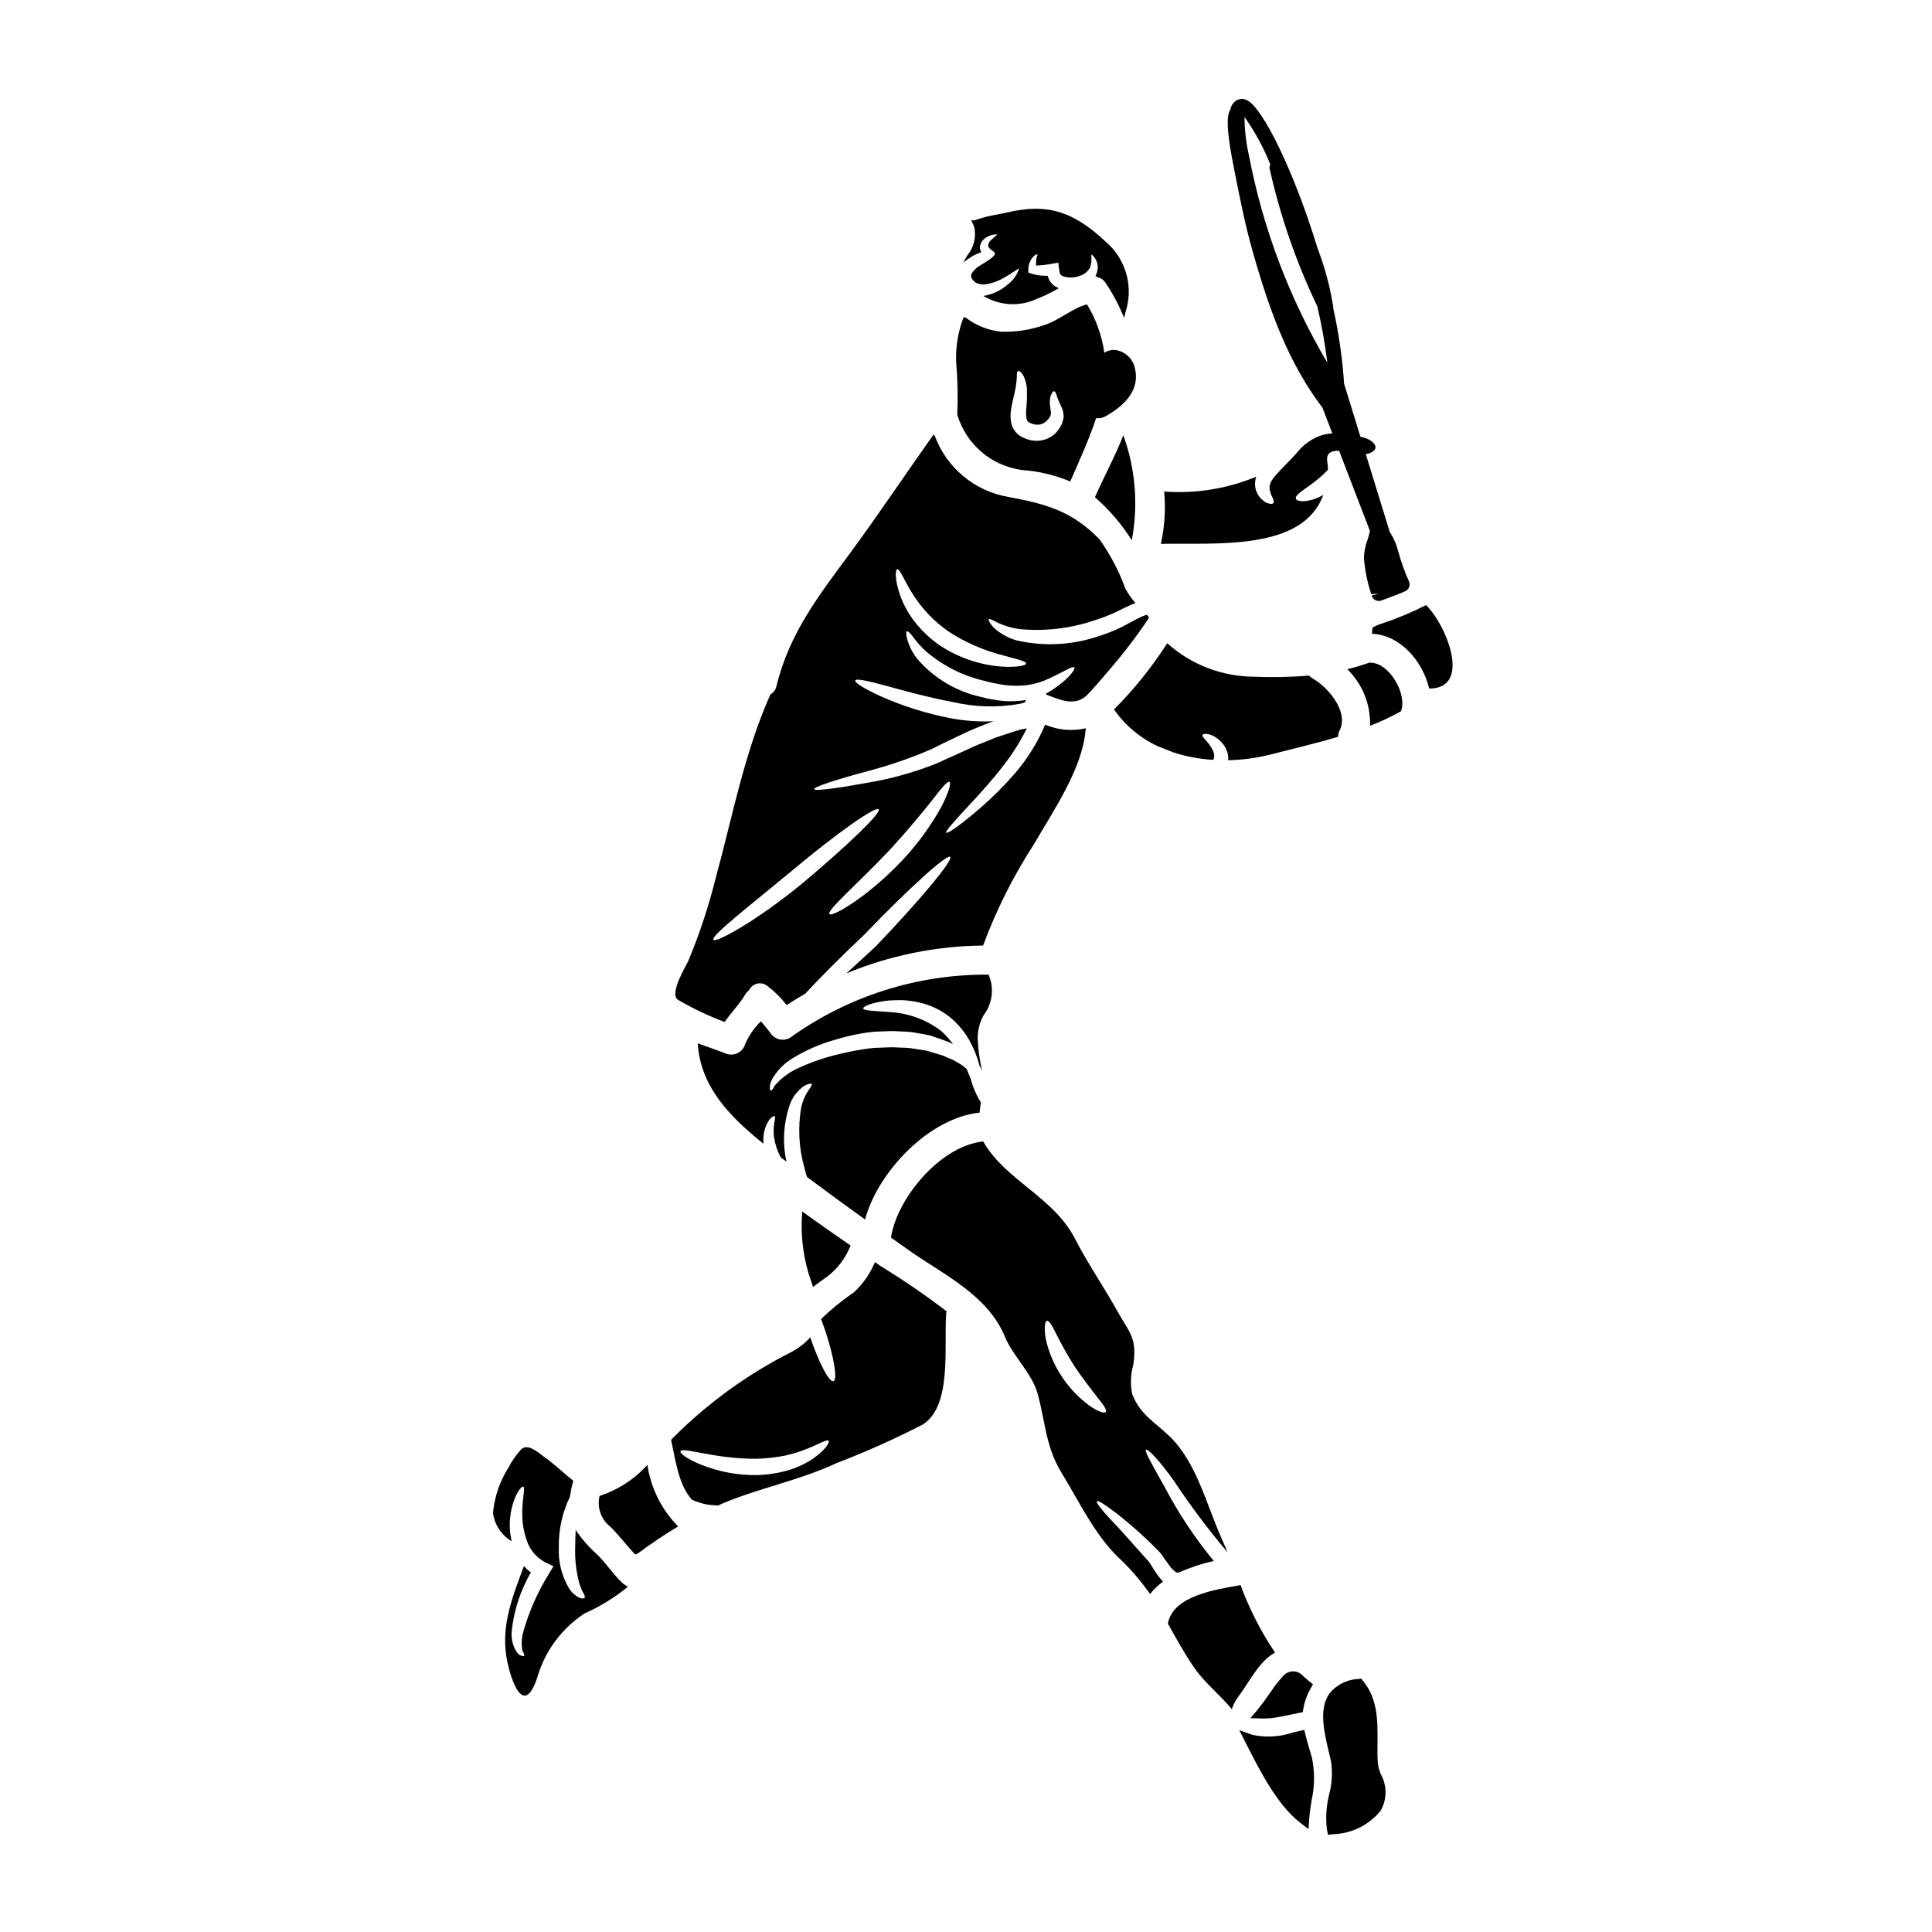 <?xml version="1.0" encoding="UTF-8"?>
<!-- Uploaded to: SVG Repo, www.svgrepo.com, Generator: SVG Repo Mixer Tools -->
<svg fill="#000000" width="800px" height="800px" version="1.1" viewBox="144 144 512 512" xmlns="http://www.w3.org/2000/svg">
 <g>
  <path d="m443.93 287.17c1.766-9.305 0.996-18.914-2.231-27.82-2.176 5.559-5.047 10.812-7.531 16.422h0.004c3.801 3.293 7.09 7.137 9.758 11.398z"/>
  <path d="m401.96 211.73c0.516-0.27 1.051-0.508 1.598-0.707l0.453-0.16-0.148-0.461h-0.004c-0.164-0.426-0.207-0.887-0.121-1.336 0.168-0.695 0.559-1.32 1.117-1.77 0.391-0.328 0.828-0.594 1.297-0.789 0.582-0.254 1.211-0.383 1.844-0.375 0.113 0 0.195 0.039 0.262 0.055-0.078 0.078-0.16 0.148-0.246 0.215-0.117 0.117-0.262 0.23-0.414 0.363-0.289 0.23-0.562 0.48-0.82 0.746-0.516 0.348-0.84 0.914-0.883 1.535 0.035 0.625 0.559 0.996 1.02 1.324 0.461 0.328 0.789 0.57 0.746 0.887-0.043 0.789-2.488 2.234-3.406 2.777-0.289 0.168-0.531 0.316-0.688 0.422-0.879 0.535-2.309 1.863-2.207 2.688-0.004 0.285 0.094 0.562 0.273 0.785l0.367 0.477h-0.004c0.184 0.211 0.402 0.391 0.648 0.527 0.668 0.34 1.414 0.496 2.164 0.453 1.785-0.203 3.508-0.77 5.062-1.672 1.043-0.566 2.055-1.188 3.031-1.867 0.379-0.273 0.773-0.527 1.18-0.754-0.512 1.723-1.574 3.234-3.027 4.297-1.48 1.32-3.254 2.266-5.176 2.754l-1.27 0.309 1.18 0.602c4.055 2.019 8.809 2.086 12.922 0.18 1.75-0.68 3.449-1.484 5.086-2.406l0.789-0.434-0.789-0.434c-0.219-0.117-0.438-0.27-0.582-0.355-0.41-0.383-0.781-0.809-1.102-1.27-0.121-0.301-0.242-0.621-0.348-0.922l-0.109-0.332h-0.355l0.004 0.004c-1.309 0.031-2.613-0.148-3.863-0.535l-0.926-0.324v-0.605h0.004c-0.047-1.438 0.508-2.832 1.535-3.84 0.266-0.211 0.582-0.363 0.914-0.438-0.059 0.359-0.16 0.707-0.305 1.035l-0.051 0.426c-0.027 0.309-0.055 0.66-0.055 1.055v0.516l0.516-0.023c1.32-0.074 2.637-0.238 3.934-0.496l1.445-0.242 0.312 2.281c0.102 0.789 0.215 0.953 1.066 1.371 1.422 0.41 2.938 0.359 4.328-0.152 1.148-0.367 2.117-1.148 2.719-2.191 0.301-0.859 0.418-1.777 0.348-2.688-0.02-0.27-0.02-0.543 0-0.812 0.254 0.164 0.484 0.367 0.672 0.605 0.77 0.934 1.129 2.144 0.996 3.348-0.074 0.473-0.207 0.934-0.395 1.375l-0.184 0.438 0.676 0.305v-0.004c0.816 0.203 1.52 0.707 1.969 1.414 1.703 2.512 3.164 5.18 4.363 7.965l0.605 1.398 0.324-1.488h-0.004c1.09-3.266 1.184-6.785 0.27-10.105-0.914-3.32-2.797-6.297-5.406-8.547-8.801-8.266-15.676-10.297-26.297-7.805-0.891 0.211-1.805 0.395-2.734 0.559-1.879 0.293-3.723 0.77-5.508 1.418-0.125 0.055-0.258 0.082-0.395 0.082h-0.789l0.355 0.711c0.23 0.465 0.406 0.949 0.527 1.449 0.422 2.519-0.254 5.102-1.867 7.086l-1.133 1.875 2.109-1.402c0.188-0.117 0.363-0.238 0.578-0.367z"/>
  <path d="m499.03 337.54c2.461-4.996-3.125-11.449-7.148-13.73-0.367-0.215-0.699-0.477-0.992-0.785-4.863 0.422-9.75 0.523-14.629 0.305-8.469-0.047-16.625-3.203-22.926-8.863-4.07 6.332-8.801 12.215-14.113 17.547 2.949 4.227 6.973 7.598 11.652 9.762 0.203 0.078 0.438 0.152 0.664 0.254 0.949 0.359 2.023 0.82 3.176 1.277l0.004 0.004c3.465 1.148 7.062 1.836 10.707 2.051h0.023c0.539-0.535 0.395-1.789-0.203-2.844-1.203-2.227-2.715-3.074-2.586-3.664 0-0.59 2.535-0.789 5.019 1.82 0.719 0.746 1.258 1.648 1.574 2.637 0.215 0.695 0.281 1.43 0.203 2.152 3.758-0.07 7.496-0.566 11.145-1.484 5.586-1.438 11.859-2.898 18.008-4.723h-0.004c0.012-0.598 0.156-1.184 0.426-1.715z"/>
  <path d="m488.22 587.28c-1.309-0.641-2.883-0.395-3.934 0.617l-0.027 0.023c-1.348 1.441-2.562 2.996-3.637 4.648-0.551 0.789-1.098 1.574-1.699 2.383l-0.691 0.895c-0.32 0.395-0.637 0.789-0.934 1.223l-1.93 2.273 3.356 0.082c0.656 0 1.312-0.027 2.012-0.082 1.734-0.195 3.453-0.562 5.117-0.914 0.789-0.172 1.598-0.344 2.398-0.492l0.988-0.184 0.27-1.438c0.039-0.23 0.074-0.469 0.133-0.695h-0.004c0.379-1.461 0.949-2.863 1.699-4.172l0.605-1.082-0.965-0.789c-0.789-0.645-1.535-1.316-2.273-2.004z"/>
  <path d="m397.69 253.9c1.219 4.094 3.668 7.715 7.019 10.367 3.352 2.648 7.438 4.199 11.703 4.438 3.863 0.422 7.641 1.398 11.223 2.894 2.539-5.844 5.074-11.363 6.852-16.801v0.004c0.812 0.125 1.645-0.023 2.363-0.418 4.539-2.508 9.16-6.492 8.012-12.289h-0.004c-0.371-2.891-2.703-5.129-5.602-5.387-0.926 0.012-1.828 0.281-2.606 0.785-0.621-4.551-2.188-8.926-4.598-12.836-3.84 0.973-7.66 4.434-11.473 5.535h-0.004c-3.609 1.254-7.422 1.836-11.242 1.715-3.508-0.359-6.84-1.711-9.609-3.891-0.148 0.117-0.301 0.227-0.461 0.328-1.402 3.719-2.039 7.684-1.867 11.656 0.391 4.621 0.488 9.262 0.293 13.898zm14.293-1.641c0.363-2.125 0.848-3.789 1.102-5.172 0.211-1.059 0.34-2.129 0.395-3.207-0.027-0.848 0-1.41 0.285-1.535s0.738 0.176 1.277 0.922c0.68 1.219 1.055 2.578 1.102 3.973 0.055 1.828-0.016 3.66-0.207 5.484-0.062 0.805-0.012 1.613 0.156 2.402 0.203 0.539 0.281 0.668 0.949 0.977 0.676 0.344 1.438 0.496 2.199 0.434 0.645-0.043 1.262-0.285 1.766-0.688 0.234-0.195 0.457-0.402 0.672-0.621l0.434-0.586 0.203-0.254v-0.102c0.203-0.414 0.258-0.887 0.152-1.336-0.125-0.711-0.207-1.43-0.254-2.152-0.016-0.602 0.047-1.203 0.18-1.793 0.359-0.949 0.688-1.387 0.973-1.309 0.285 0.078 0.539 0.562 0.715 1.332 0.285 0.789 0.641 1.574 1.336 3.125 0.215 0.473 0.348 0.977 0.395 1.488 0.043 0.316 0.062 0.633 0.051 0.949-0.051 0.383-0.137 0.758-0.258 1.125l-0.176 0.562-0.152 0.309-0.336 0.613c-0.34 0.59-0.75 1.133-1.227 1.613-1.07 1.031-2.43 1.707-3.898 1.926-0.785 0.121-1.582 0.109-2.363-0.027-0.398-0.059-0.793-0.152-1.18-0.281-0.309-0.129-0.461-0.156-0.895-0.363v0.004c-1.703-0.656-2.969-2.117-3.383-3.894-0.25-1.293-0.254-2.625-0.012-3.918z"/>
  <path d="m336.04 414.84c1.688-2.484 3.863-4.613 5.457-7.273h-0.004c0.258-0.449 0.609-0.844 1.023-1.152 0.41-0.887 1.211-1.535 2.164-1.75 0.953-0.215 1.953 0.023 2.707 0.648 1.91 1.441 3.617 3.141 5.07 5.047 1.641-1.074 3.305-2.074 4.973-3.051 3.789-4.121 9.348-9.707 15.699-15.699 11.66-12.145 21.824-21.336 22.699-20.547 0.875 0.793-7.941 11.414-19.727 23.723-2.754 2.562-5.375 4.973-7.871 7.199l-0.004-0.004c11.516-4.769 23.84-7.281 36.301-7.402 3.481-9.398 7.992-18.387 13.445-26.797 5.023-8.684 12.859-20.031 13.707-30.227 0.027-0.203 0.078-0.395 0.102-0.566v0.004c-3.609 0.836-7.394 0.508-10.809-0.945-1.969 4.66-4.648 8.988-7.941 12.832-2.789 3.223-5.805 6.25-9.02 9.051-5.402 4.688-8.91 7.086-9.246 6.734-0.336-0.352 2.535-3.508 7.352-8.66 2.363-2.59 5.223-5.715 8.043-9.445 2.305-2.969 4.297-6.168 5.953-9.539-0.562 0.102-1.074 0.23-1.637 0.336-1.793 0.484-3.613 1.148-5.461 1.715-1.637 0.512-3.176 1.254-4.723 1.844-1.547 0.586-3.125 1.309-4.633 2.023s-2.973 1.359-4.434 2v-0.004c-1.453 0.723-2.941 1.375-4.457 1.949-5.184 1.953-10.535 3.43-15.984 4.402-9.195 1.664-14.859 2.41-15.012 1.848-0.152-0.562 5.379-2.41 14.32-4.816h-0.004c5.168-1.355 10.234-3.066 15.168-5.117 1.41-0.512 2.754-1.277 4.148-1.945 1.395-0.664 2.949-1.438 4.461-2.152h-0.004c3.066-1.484 6.203-2.809 9.402-3.973-3.844 0.184-7.695-0.09-11.477-0.82-6.301-1.223-12.445-3.156-18.316-5.762-4.457-2.023-7.019-3.664-6.812-4.227 0.203-0.562 3.203 0.074 7.84 1.332 4.637 1.254 11.02 3.074 18.086 4.41v-0.004c5.844 1.355 11.902 1.504 17.801 0.434 0.434-0.125 0.844-0.227 1.227-0.359h0.004c0.07-0.227 0.156-0.449 0.254-0.664-0.387 0.094-0.781 0.164-1.18 0.203-1.805 0.203-3.625 0.211-5.43 0.031l-2.562-0.395c-1.074-0.152-1.871-0.438-2.816-0.641h-0.004c-6.449-1.438-12.27-4.891-16.621-9.863-1.281-1.547-2.234-3.344-2.793-5.277-0.359-1.309-0.395-2.102-0.152-2.227 0.238-0.125 0.848 0.395 1.664 1.484h-0.004c1.035 1.438 2.223 2.758 3.543 3.934 4.461 3.785 9.77 6.438 15.473 7.734 0.789 0.203 1.742 0.488 2.41 0.59l2.562 0.461c1.461 0.18 2.934 0.25 4.402 0.207 2.543-0.105 5.043-0.707 7.356-1.77 4.098-1.848 6.586-3.586 7.019-3.051 0.309 0.395-1.383 2.922-5.582 5.738l-0.004 0.004c-0.586 0.41-1.203 0.777-1.844 1.102 0.016 0.113 0 0.23-0.051 0.332 3.766 1.434 7.836 3.352 11.09-0.129 1.922-2.051 3.738-4.176 5.559-6.324 3.773-4.348 7.273-8.926 10.477-13.707 0.051-0.309 0.051-0.539-0.051-0.59-0.102-0.051-0.125-0.129-0.176-0.203l-0.336-0.18c-0.18 0.078-0.922 0.309-1.512 0.59-1.539 0.715-3.023 1.613-4.973 2.613h0.004c-1.906 0.934-3.883 1.723-5.906 2.359-7.086 2.477-14.727 2.894-22.039 1.207-2.273-0.648-4.359-1.816-6.098-3.41-1.047-1.18-1.41-2-1.227-2.203 0.18-0.203 1.023 0.23 2.332 0.926h-0.004c1.801 0.844 3.719 1.414 5.688 1.688 6.766 0.652 13.598-0.141 20.035-2.332 1.859-0.586 3.68-1.285 5.453-2.102 1.574-0.742 3.383-1.715 5.172-2.41v0.004c0.059-0.031 0.117-0.047 0.184-0.055-1.047-1.16-1.949-2.438-2.691-3.812-1.688-4.668-4.004-9.082-6.891-13.117-7.402-7.555-14.246-9.348-24.156-11.195-4.406-0.762-8.531-2.672-11.961-5.543-3.426-2.871-6.035-6.598-7.562-10.801-0.102-0.051-0.203-0.074-0.309-0.125-7.324 10.297-14.32 20.824-21.824 31.02-8.398 11.414-16.316 21.414-19.746 35.531-0.191 0.961-0.789 1.789-1.641 2.277-6.941 15.625-10.016 32.328-14.523 48.828-1.867 7.438-4.281 14.727-7.227 21.805-0.516 1.152-5.203 8.762-2.691 10.297 3.938 2.301 8.062 4.262 12.332 5.867zm45.695-119.98c0.641-0.23 1.641 2.383 3.586 5.66 2.562 4.363 6.059 8.105 10.234 10.961 4.312 2.766 9.031 4.832 13.988 6.125 3.84 1.074 6.375 1.574 6.375 2.227-0.023 0.562-2.637 1.125-6.914 0.789-5.668-0.508-11.125-2.41-15.883-5.535-2.613-1.797-4.93-3.992-6.863-6.504-1.559-2.047-2.805-4.32-3.688-6.734-1.5-4.277-1.297-6.812-0.836-6.988zm9.02 61.555c2.613-3.383 4.328-5.535 4.867-5.199 0.539 0.336-0.254 2.894-2.254 6.785-2.812 5.035-6.227 9.707-10.172 13.91-9.223 9.812-18.75 15.246-19.391 14.32-0.719-1.023 7.375-7.871 16.238-17.262 4.356-4.769 8.098-9.273 10.711-12.555zm-36.758 18.238c11.785-9.891 22.105-17.113 22.848-16.164 0.742 0.949-8.246 9.551-20.074 19.496-12.09 9.988-23.059 15.957-23.695 15.086-0.77-1.051 9.238-8.734 20.922-18.414z"/>
  <path d="m494.68 275.16c-3.688 2.148-7.199 1.922-7.273 0.922-0.18-1.203 3.227-2.789 6.508-5.66h-0.004c0.719-0.613 1.395-1.27 2.023-1.969-0.027-0.738-0.098-1.473-0.203-2.203-0.32-2.293 1.18-2.844 3.148-2.785l8.16 21.215v-0.004c-0.164 0.828-0.379 1.645-0.645 2.445-0.594 1.547-0.91 3.184-0.938 4.836 0.27 3.234 0.918 6.426 1.941 9.508l2-0.168-1.895 0.547c0.152 0.523 0.516 0.961 1.008 1.207 0.273 0.141 0.578 0.215 0.883 0.211 0.234 0 0.465-0.043 0.688-0.121l0.949-0.352c1.801-0.664 3.609-1.332 5.359-2.106 0.488-0.215 0.867-0.617 1.051-1.117 0.188-0.5 0.16-1.055-0.07-1.535-1.152-2.57-2.102-5.231-2.832-7.949l-0.133-0.445c-0.457-1.66-1.172-3.238-2.113-4.676l-6.352-20.641c0.215-0.008 0.43-0.039 0.637-0.094 3.688-1.125 1.488-3.543-1.18-4.277-0.27-0.074-0.586-0.133-0.871-0.203l-4.258-13.848h-0.055v-0.004c-0.441-6.805-1.41-13.566-2.898-20.223 0-0.062 0.043-0.117 0.031-0.18-0.781-5.07-2.078-10.051-3.863-14.859l-0.293-0.75c-6.098-20.074-14.52-37.422-18.781-39.359v-0.004c-1.035-0.516-2.277-0.359-3.148 0.395-0.641 0.523-1.059 1.266-1.184 2.082-1.031 1.555-1.156 5.25 0.988 15.883l0.223 1.129c1.371 6.91 2.785 14.055 4.773 20.945 4.606 16.164 9.555 29.387 18.406 41.109l2.617 6.805 0.004-0.004c-0.906 0.043-1.801 0.188-2.676 0.426-2.621 0.84-4.93 2.441-6.637 4.598-1.895 2.176-3.938 4.023-5.812 6.176-1.539 1.82-1.766 2.867-1.336 4.301 0.125 0.312 0.238 0.629 0.332 0.949 0.164 0.293 0.309 0.59 0.438 0.898 0.203 0.535 0.227 0.922 0.023 1.148s-0.613 0.23-1.152 0.078c-0.336-0.086-0.66-0.207-0.973-0.355-0.422-0.316-0.824-0.66-1.203-1.027-1.047-1.121-1.582-2.621-1.484-4.148 0.023-0.539 0.125-1.07 0.309-1.574-7.715 3.203-16.074 4.551-24.406 3.934 0.43 4.637 0.137 9.312-0.867 13.859 15.035-0.258 37.629 1.867 43.035-12.965zm-20.879-100.16c2.773 3.914 5.074 8.141 6.848 12.594-0.195 0.312-0.266 0.684-0.195 1.043 2.816 12.629 7.059 24.895 12.656 36.559 1.148 4.926 2.035 9.906 2.656 14.922-10.02-16.926-17.043-35.453-20.754-54.77-0.773-3.394-1.18-6.863-1.211-10.348z"/>
  <path d="m405.99 402.29c-18.867-0.148-37.297 5.707-52.617 16.727-1.84 1.062-4.191 0.445-5.277-1.383-0.789-1-1.613-1.996-2.434-2.996-1.801 1.734-3.231 3.816-4.203 6.121-0.336 1.086-1.133 1.969-2.176 2.41-1.047 0.445-2.234 0.406-3.25-0.105-0.051-0.027-0.102-0.027-0.152-0.051-1.969-0.766-4.41-1.574-6.969-2.512 0.668 11.5 8.586 19.52 17.422 26.617h-0.004c-0.035-0.477-0.043-0.957-0.027-1.434 0.035-1.691 0.539-3.344 1.461-4.766 0.691-0.973 1.359-1.254 1.539-1.102 0.461 0.395-0.691 2.305-0.129 5.766h-0.004c0.277 1.789 0.859 3.519 1.719 5.117 0.262 0.176 0.488 0.395 0.742 0.562 0.254 0.168 0.512 0.395 0.789 0.59-1.133-5.148-0.777-10.516 1.023-15.473 0.738-1.836 1.992-3.422 3.609-4.562 1.152-0.664 1.871-0.738 2.051-0.535 0.18 0.203-0.285 0.871-0.977 1.844h0.004c-0.832 1.309-1.438 2.746-1.793 4.254-0.926 5.34-0.645 10.816 0.82 16.035 0.203 0.844 0.438 1.664 0.691 2.484 5.098 3.816 10.23 7.574 15.395 11.273 3.434-12.707 17.008-26.926 30.355-28.309 0.102-0.898 0.203-1.82 0.336-2.715h-0.004c-1.188-1.914-2.086-3.996-2.664-6.172-0.336-0.824-0.691-1.715-1.074-2.641-0.727-0.711-1.555-1.309-2.461-1.77-0.359-0.203-0.715-0.434-1.102-0.637-0.461-0.203-0.922-0.395-1.383-0.59s-0.926-0.395-1.41-0.613c-0.438-0.129-0.898-0.285-1.359-0.395-0.949-0.285-1.922-0.59-2.922-0.898-1.051-0.152-2.102-0.309-3.203-0.488h0.004c-1.086-0.191-2.184-0.293-3.285-0.301-1.18 0-2.231-0.18-3.512-0.078-1.227 0.027-2.461 0.078-3.664 0.129-0.895 0.051-2.176 0.203-3.227 0.395-2.227 0.336-4.379 0.789-6.402 1.281h-0.004c-3.566 0.832-7.043 2.019-10.375 3.543-2.188 0.926-4.168 2.277-5.836 3.969l-0.719 0.789c-0.176 0.285-0.332 0.562-0.461 0.789-0.281 0.395-0.484 0.613-0.637 0.562-0.152-0.051-0.207-0.336-0.207-0.824 0.027-0.254 0.027-0.562 0.078-0.895h-0.004c0.145-0.438 0.316-0.863 0.512-1.281 1.367-2.422 3.371-4.426 5.789-5.789 3.383-2.023 7.016-3.594 10.809-4.66 2.215-0.676 4.465-1.223 6.738-1.645 1.266-0.238 2.539-0.41 3.82-0.512l3.637-0.152c1.203-0.074 2.586 0.078 3.84 0.102 1.258 0.016 2.508 0.148 3.738 0.395 1.203 0.203 2.41 0.395 3.562 0.668 1.125 0.395 2.254 0.766 3.328 1.148 0.562 0.23 1.023 0.363 1.664 0.641 0.336 0.18 0.691 0.336 1.027 0.512l0.004 0.004c-0.926-1.293-1.992-2.481-3.18-3.543-4.004-3.039-8.84-4.781-13.863-4.996-4.023-0.336-6.664-0.309-6.766-0.973-0.074-0.512 2.41-1.613 6.766-2.074 1.074-0.078 2.301-0.102 3.586-0.102 1.414 0.07 2.816 0.262 4.199 0.562 3.269 0.664 6.32 2.144 8.863 4.305 2.477 2.168 4.445 4.856 5.762 7.871 0.691 1.5 1.238 3.059 1.645 4.66l0.227 0.309v-0.004c0.172 0.336 0.324 0.68 0.461 1.027-0.664-2.832-1.059-5.727-1.18-8.633 0-2.133 0.543-4.231 1.574-6.098 2.352-3.082 2.859-7.195 1.324-10.758z"/>
  <path d="m521.93 304.35c-3.781 1.926-7.699 3.566-11.727 4.902-0.711 0.207-1.398 0.492-2.051 0.848-0.141 0.062-0.27 0.137-0.395 0.227-0.102 0.543-0.152 1.09-0.152 1.641 7.297 0.23 13.422 7.121 15.137 14.5h0.102c11.148-0.027 4.676-16.551-0.914-22.117z"/>
  <path d="m491.11 607.89c-0.395-1.32-0.789-2.668-1.117-4.031l-0.336-1.426-2.922 0.664 0.004 0.004c-3.488 1.195-7.234 1.422-10.836 0.652l-3.488-1.23 2.004 3.938c3.633 7.117 8.156 15.973 14.168 20.598l2.18 1.68 0.191-2.754c0.113-1.602 0.363-3.199 0.605-4.789l0.004-0.004c0.867-3.816 0.887-7.777 0.055-11.605z"/>
  <path d="m315.57 532.22c-3.441 3.793-7.812 6.629-12.68 8.223-0.734 3.059 0.398 6.258 2.891 8.172 2.305 2.332 4.305 4.945 6.535 7.352v0.004c0.234-0.133 0.484-0.234 0.742-0.312 3.43-2.559 6.984-4.945 10.656-7.144-4.383-4.426-7.234-10.133-8.145-16.293z"/>
  <path d="m375.87 478.48c-1.258 3.016-3.144 5.734-5.535 7.965-3.098 2.113-6.012 4.484-8.711 7.086l-0.023 0.027c0.355 0.973 0.715 1.973 1.074 2.996 2.363 7.086 3.328 13.113 2.203 13.473-1.125 0.359-3.816-4.789-6.148-11.602l0.004-0.004c-1.422 1.551-3.094 2.848-4.945 3.844-11.57 5.836-22.141 13.48-31.301 22.645-0.203 0.203-0.395 0.461-0.641 0.688 1.18 5.277 1.898 11.809 5.535 15.859h-0.004c1.414 0.637 2.902 1.082 4.434 1.332 0.848 0.078 1.664 0.152 2.484 0.203 0.395-0.176 0.789-0.395 1.203-0.562 9.887-4.176 20.387-6.098 30.23-10.707l-0.004 0.004c7.801-2.988 15.43-6.406 22.852-10.234 7.941-5.023 5.457-21.441 6.199-29.609 0-0.129 0.051-0.262 0.051-0.395-5.348-4.094-10.898-7.914-16.629-11.449-0.793-0.48-1.562-1.02-2.328-1.559zm-16.531 52.156v-0.004c-1.953 1.297-4.086 2.297-6.328 2.973-2.75 0.797-5.594 1.234-8.457 1.309-5.113 0.059-10.191-0.898-14.934-2.82-3.586-1.488-5.512-2.949-5.277-3.484 0.465-1.254 9.25 2.098 20.137 1.969 2.519-0.059 5.031-0.332 7.508-0.816 2.012-0.449 3.988-1.055 5.902-1.82 3.203-1.281 5.352-2.641 5.711-2.102 0.309 0.441-0.875 2.477-4.277 4.793z"/>
  <path d="m481.89 581.96c-3.746-5.594-6.816-11.613-9.145-17.93-0.102 0.023-0.203 0.074-0.336 0.102-6.07 1.102-17.547 2.688-18.895 10.117v0.051c2.25 4 4.457 8.047 7.043 11.762 2.754 3.969 6.816 7.144 9.891 10.887h0.004c0.402-1.25 1.02-2.418 1.82-3.461 2.731-3.586 5.441-9.324 9.617-11.527z"/>
  <path d="m450.62 561.19c-0.789-1.152-1.488-2.305-2.074-3.227-4.176-4.609-7.609-8.633-10.234-11.297-2.535-2.754-3.894-4.508-3.609-4.816 0.285-0.312 2.125 0.875 5.148 3.18v-0.004c4.125 3.223 8.02 6.734 11.652 10.504l0.027 0.051 0.074 0.102c0.848 1.125 1.488 2.152 2.254 3.148h0.004c0.512 0.742 1.152 1.383 1.895 1.898 0.211-0.012 0.426-0.012 0.641 0h0.027c2.973-1.324 6.07-2.344 9.246-3.047-5.016-6.098-9.395-12.691-13.066-19.68-3.254-5.84-5.379-9.445-4.891-9.785 0.488-0.34 3.383 2.637 7.375 8.195 4.356 6.582 9.094 12.906 14.195 18.93-0.562-1.359-1.129-2.715-1.742-4.074-3.84-8.684-6.531-19.801-13.551-26.586-4.227-4.051-7.812-5.789-9.938-11.199h-0.004c-0.535-2.578-0.438-5.25 0.281-7.785 1.102-7.199-1.18-8.762-4.051-13.934-3.609-6.535-7.965-12.812-11.371-19.445-5.762-11.195-18.371-15.398-24.359-25.82-11.273 1.125-22.773 14.957-24.402 25.309v0.004c-0.027 0.047-0.043 0.098-0.051 0.152 1.922 1.332 3.816 2.715 5.738 4.047 9.055 6.199 20.074 11.551 24.488 22.262 2.176 5.223 7.148 9.633 8.66 15.059 2.074 7.535 2.074 13.988 6.402 21.086 4.559 7.426 8.711 16.293 15.035 22.359h0.004c3.113 2.918 5.914 6.156 8.352 9.66 0.984-1.266 2.148-2.379 3.457-3.309-0.059-0.031-0.109-0.074-0.156-0.125-0.52-0.574-1.008-1.18-1.457-1.812zm-25.336-52.539c-2.004-3.039-3.422-6.43-4.18-9.988-0.461-2.754-0.203-4.535 0.336-4.637 0.641-0.102 1.434 1.383 2.562 3.66s2.816 5.356 4.891 8.609c2.152 3.176 4.328 5.945 5.863 7.941 1.641 2.023 2.691 3.457 2.277 3.938s-1.996-0.074-4.273-1.613l0.004-0.004c-2.949-2.164-5.481-4.844-7.481-7.906z"/>
  <path d="m509.13 611.17c-0.117-1.793-0.098-3.621-0.078-5.438 0.051-5.633 0.105-11.453-3.809-16.25l-0.512-0.625-0.789 0.094c-3 0.125-5.801 1.547-7.668 3.898-2.82 4.043-1.371 10.176-0.086 15.582l0.543 2.332c0.441 2.926 0.273 5.91-0.488 8.773-0.766 3.035-0.969 6.184-0.602 9.297l0.297 1.41 1.41-0.184h0.582l-0.004-0.004c4.664-0.312 8.988-2.547 11.938-6.172 1.59-2.742 1.75-6.082 0.438-8.965-0.637-1.16-1.035-2.434-1.172-3.75z"/>
  <path d="m358.34 481.7c0.359 1.129 0.742 2.231 1.129 3.356 1.277-1 2.609-1.922 3.918-2.871v0.004c2.703-2.113 4.785-4.918 6.019-8.121-4.277-2.949-8.582-5.945-12.809-9.016h0.004c-0.473 5.609 0.117 11.258 1.738 16.648z"/>
  <path d="m507.25 319.63c-0.125 0-0.227-0.027-0.359-0.027h0.004c-1.918 0.684-3.867 1.266-5.844 1.742 4.023 3.926 6.211 9.367 6.023 14.984 2.824-1.07 5.562-2.356 8.195-3.84 1.742-4.586-3.148-12.859-8.02-12.859z"/>
  <path d="m309.01 563.57c-2.488-2.301-4.277-5.172-6.691-7.555l0.004 0.004c-2.082-1.84-3.934-3.918-5.512-6.199-0.102-0.152-0.152-0.312-0.254-0.438-0.055 1.461-0.105 3.023-0.129 4.688h-0.004c-0.094 3.184 0.266 6.363 1.074 9.445 0.145 0.488 0.316 0.969 0.512 1.438 0.129 0.398 0.309 0.777 0.539 1.125 0.395 0.664 0.539 1.152 0.359 1.387-0.18 0.23-0.688 0.203-1.434-0.078-1.105-0.57-2.035-1.43-2.691-2.484-1.934-3.285-2.867-7.059-2.688-10.863-0.086-4.633 0.922-9.219 2.945-13.383 0.184-1.312 0.445-2.613 0.789-3.894 0.051-0.102 0.078-0.203 0.129-0.309-2.664-2.125-5.117-4.535-7.914-6.484-1.438-1.023-4.277-3.711-6.047-1.738v0.004c-1.277 1.402-2.363 2.969-3.227 4.66-2.309 3.629-3.723 7.758-4.125 12.039 0.402 3.133 2.227 5.902 4.945 7.508-0.574-2.5-0.645-5.086-0.207-7.609 0.82-4.723 2.844-7.121 3.305-6.84 0.586 0.285-0.312 2.898-0.285 7.125h0.004c-0.016 2.387 0.375 4.758 1.152 7.016 0.809 2.543 2.586 4.664 4.945 5.906l2.176 1.051-1.277 2.074v0.023c-2.938 4.734-5.195 9.855-6.711 15.215-0.43 1.473-0.543 3.016-0.336 4.535 0.074 0.23 0.074 0.461 0.152 0.664 0.078 0.203 0.23 0.395 0.309 0.562 0.152 0.336 0.18 0.566 0.078 0.668-0.102 0.102-0.336 0.102-0.668-0.027-0.203-0.059-0.398-0.137-0.586-0.227-0.258-0.246-0.5-0.508-0.719-0.785-1.094-1.742-1.547-3.805-1.281-5.844 0.617-5.371 2.332-10.559 5.043-15.238-0.672-0.496-1.289-1.062-1.84-1.695-3 8.125-6.125 15.703-4.562 24.488 1.023 5.715 4.484 15.859 8.07 5.152v0.004c1.992-7.008 6.438-13.062 12.527-17.062 4.152-1.844 8.039-4.238 11.551-7.121-0.406-0.176-0.785-0.41-1.125-0.691z"/>
 </g>
</svg>